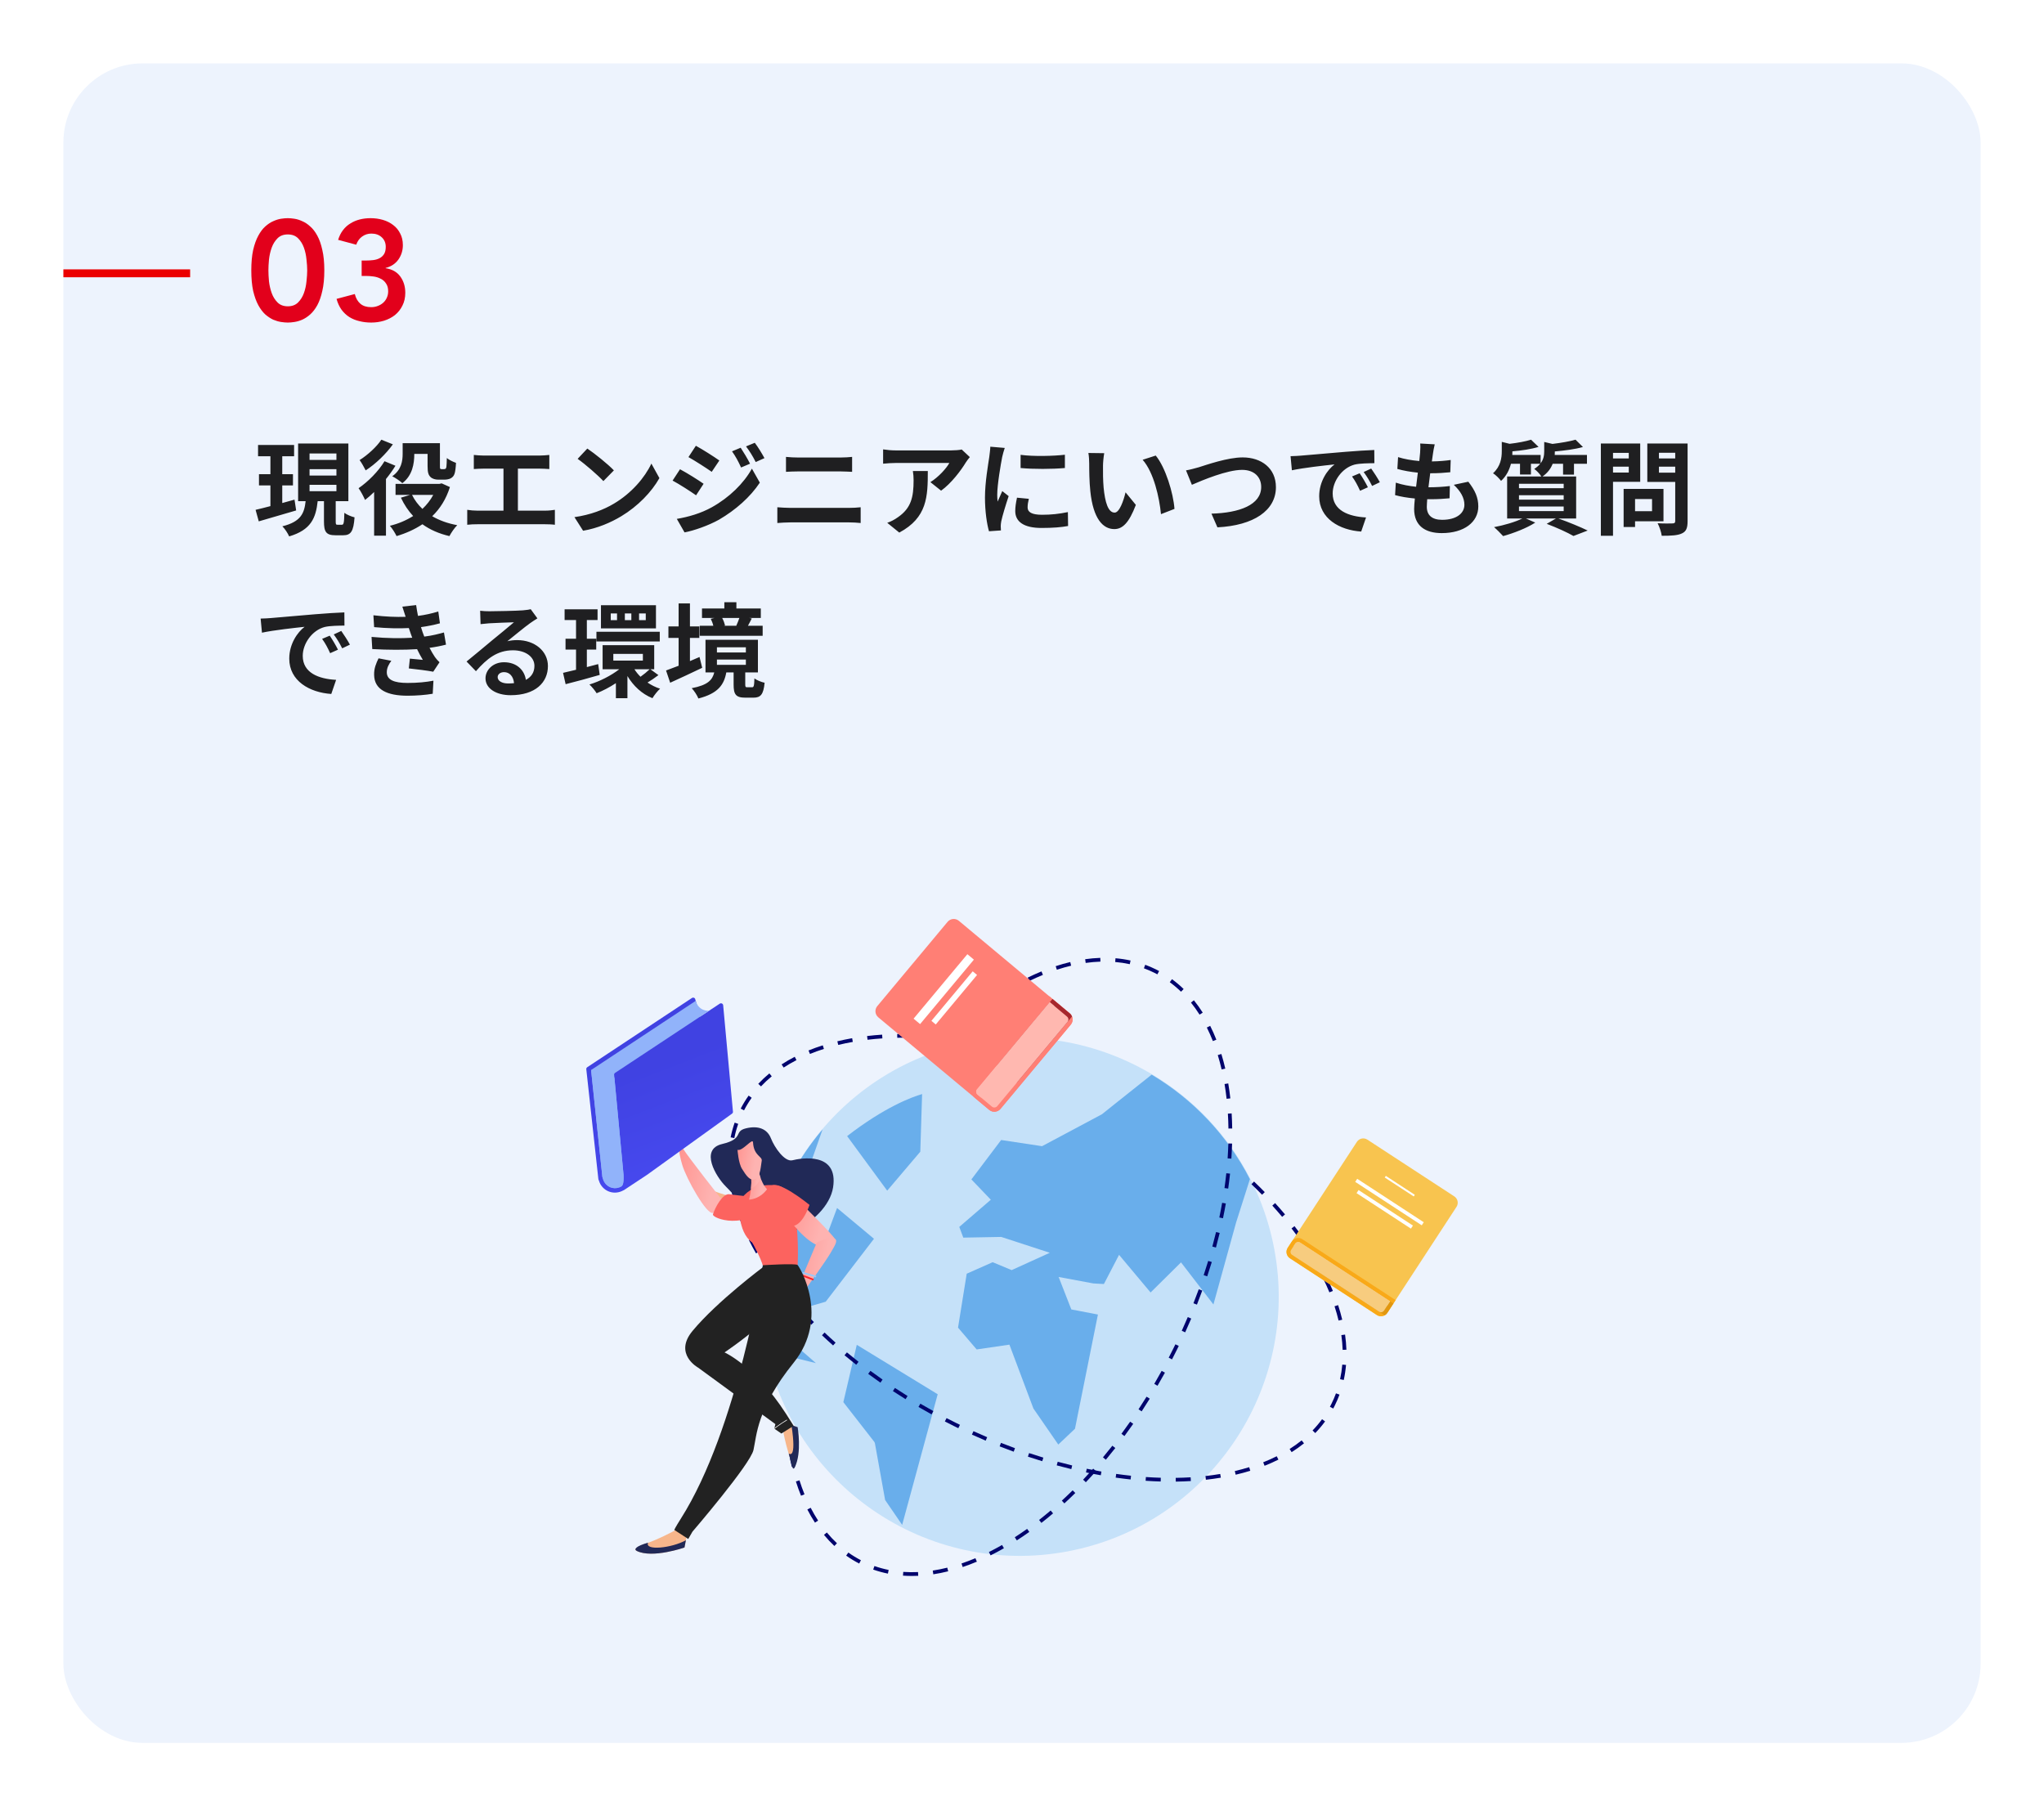 <?xml version="1.0" encoding="UTF-8"?>
<svg xmlns="http://www.w3.org/2000/svg" width="516" height="456" viewBox="0 0 516 456" fill="none">
  <g filter="url(#filter0_d_1729_195397)">
    <g clip-path="url(#clip0_1729_195397)">
      <rect x="16" y="12" width="484" height="424" rx="20" fill="#EDF3FD"></rect>
      <path d="M245.305 259.132C209.872 265.808 186.475 300.077 193.154 335.507C199.826 370.936 234.087 394.331 269.523 387.657C304.956 380.972 328.349 346.715 321.676 311.288C314.998 275.855 280.729 252.454 245.305 259.132Z" fill="#C5E1F9"></path>
      <path d="M315.535 293.687L312.038 304.665L306.325 325.323L298.143 314.695L290.461 322.296L282.503 312.796L278.675 320.16L276.01 320.01L267.25 318.384L270.449 326.577L277.167 327.864L271.374 356.7L267.16 360.687L260.879 351.581L254.823 335.466L246.551 336.673L241.852 331.17L244.043 317.554L250.595 314.651L255.392 316.648L265.016 312.272L252.754 308.271L243.181 308.448L242.167 305.742L250.129 298.879L245.223 293.751L252.737 283.798L263.059 285.364L278.184 277.301C278.184 277.301 284.103 272.554 290.73 267.306C301.174 273.518 309.854 282.597 315.535 293.687Z" fill="#69AEEB"></path>
      <path d="M207.659 281.109L205.195 288.108L201.038 300.906C200.931 301.254 201.012 301.631 201.254 301.896L207.056 308.179C207.299 308.433 207.742 308.535 207.992 308.475C208.331 308.4 208.612 308.168 208.735 307.846L211.315 300.963L220.632 308.736L208.446 324.625L200.292 326.977C199.916 327.085 199.639 327.404 199.574 327.796L198.76 333.213C198.711 333.555 198.829 333.896 199.087 334.124L205.978 340.137L196.243 337.714L193.112 335.109C189.478 315.114 195.409 295.525 207.659 281.109Z" fill="#69AEEB"></path>
      <path d="M220.684 359.972L212.902 349.983L216.292 335.509L236.718 347.988L227.748 380.965L223.446 374.688L220.878 360.413C220.848 360.248 220.781 360.099 220.684 359.972Z" fill="#69AEEB"></path>
      <path d="M223.969 296.59L213.854 282.818C223.321 275.501 230.125 272.977 232.783 272.2L232.325 286.754L223.969 296.59Z" fill="#69AEEB"></path>
      <path d="M230.214 393.86C229.459 393.86 228.7 393.834 227.959 393.782L228.026 392.838C229.24 392.923 230.495 392.937 231.755 392.878L231.799 393.823C231.27 393.848 230.736 393.86 230.214 393.86ZM235.613 393.44L235.47 392.504C236.672 392.321 237.906 392.072 239.136 391.766L239.365 392.686C238.106 392.998 236.843 393.253 235.613 393.44ZM224.149 393.268C222.885 393.013 221.636 392.671 220.437 392.251L220.749 391.358C221.908 391.764 223.115 392.095 224.336 392.341L224.149 393.268ZM243.033 391.608L242.73 390.712C243.887 390.321 245.068 389.874 246.238 389.382L246.605 390.255C245.413 390.756 244.211 391.211 243.033 391.608ZM216.899 390.728C215.764 390.141 214.658 389.468 213.613 388.726L214.161 387.954C215.171 388.671 216.238 389.321 217.334 389.888L216.899 390.728ZM250.073 388.663L249.652 387.815C250.75 387.269 251.865 386.672 252.966 386.043L253.437 386.864C252.319 387.503 251.187 388.109 250.073 388.663ZM210.637 386.292C209.718 385.431 208.833 384.488 208.007 383.491L208.736 382.887C209.537 383.855 210.395 384.768 211.285 385.602L210.637 386.292ZM256.692 384.885L256.18 384.088C257.215 383.423 258.262 382.711 259.295 381.975L259.845 382.745C258.801 383.492 257.74 384.211 256.692 384.885ZM262.895 380.467L262.312 379.722C263.286 378.96 264.268 378.159 265.232 377.34L265.845 378.062C264.871 378.889 263.879 379.699 262.895 380.467ZM205.734 380.398C205.053 379.353 204.407 378.238 203.811 377.082L204.653 376.648C205.234 377.775 205.865 378.863 206.528 379.881L205.734 380.398ZM268.697 375.542L268.057 374.845C268.971 374.006 269.89 373.132 270.789 372.246L271.454 372.92C270.546 373.815 269.619 374.697 268.697 375.542ZM202.216 373.603C201.748 372.451 201.312 371.24 200.921 370.005L201.823 369.719C202.207 370.93 202.633 372.116 203.092 373.246L202.216 373.603ZM274.116 370.204L273.428 369.553C274.283 368.652 275.141 367.717 275.978 366.774L276.686 367.402C275.842 368.353 274.977 369.296 274.116 370.204ZM199.898 366.326C199.606 365.116 199.346 363.859 199.122 362.59L200.055 362.426C200.274 363.676 200.531 364.914 200.818 366.104L199.898 366.326ZM279.167 364.52L278.44 363.914C279.237 362.957 280.036 361.971 280.813 360.981L281.558 361.565C280.776 362.564 279.971 363.558 279.167 364.52ZM198.571 358.816C198.46 357.878 198.365 356.912 198.289 355.946L199.233 355.872C199.308 356.825 199.401 357.779 199.512 358.706L198.571 358.816ZM283.862 358.542L283.101 357.98C283.84 356.98 284.58 355.948 285.302 354.914L286.079 355.455C285.352 356.496 284.606 357.536 283.862 358.542ZM288.208 352.308L287.417 351.787C288.103 350.745 288.785 349.675 289.448 348.605L290.252 349.104C289.585 350.18 288.897 351.259 288.208 352.308ZM292.21 345.848L291.392 345.37C292.023 344.291 292.649 343.187 293.253 342.087L294.083 342.542C293.475 343.649 292.845 344.761 292.21 345.848ZM295.872 339.19L295.032 338.755C295.419 338.007 295.807 337.241 296.184 336.48C296.366 336.113 296.545 335.747 296.724 335.38L297.575 335.794C297.395 336.163 297.214 336.531 297.031 336.901C296.652 337.668 296.262 338.438 295.872 339.19ZM299.193 332.357L298.331 331.965C298.852 330.823 299.363 329.659 299.851 328.509L300.722 328.879C300.231 330.037 299.717 331.207 299.193 332.357ZM302.162 325.363L301.281 325.016C301.743 323.845 302.193 322.657 302.619 321.487L303.508 321.811C303.08 322.988 302.627 324.183 302.162 325.363ZM304.759 318.222L303.862 317.922C304.259 316.728 304.645 315.519 305.006 314.326L305.912 314.601C305.548 315.802 305.161 317.02 304.759 318.222ZM306.963 310.948L306.049 310.699C306.38 309.483 306.696 308.254 306.987 307.045L307.907 307.266C307.613 308.485 307.296 309.724 306.963 310.948ZM308.74 303.557L307.813 303.364C308.071 302.129 308.31 300.884 308.524 299.66L309.457 299.823C309.241 301.056 309 302.313 308.74 303.557ZM310.053 296.068L309.116 295.935C309.293 294.686 309.449 293.427 309.578 292.193L310.52 292.293C310.389 293.539 310.232 294.808 310.053 296.068ZM310.851 288.503L309.907 288.438C309.993 287.178 310.054 285.911 310.09 284.674L311.036 284.702C310.999 285.95 310.937 287.23 310.851 288.503ZM310.116 280.909C310.098 279.642 310.05 278.376 309.976 277.146L310.922 277.089C310.998 278.333 311.045 279.613 311.064 280.895L310.116 280.909ZM309.653 273.398C309.513 272.137 309.338 270.883 309.134 269.674L310.068 269.517C310.275 270.745 310.452 272.015 310.595 273.293L309.653 273.398ZM308.398 265.989C308.109 264.752 307.782 263.533 307.423 262.364L308.327 262.086C308.692 263.275 309.026 264.515 309.319 265.773L308.398 265.989ZM235.989 261.793L235.304 261.138C236.182 260.219 237.082 259.309 237.977 258.433L238.639 259.11C237.751 259.978 236.859 260.881 235.989 261.793ZM306.185 258.826C305.718 257.644 305.206 256.494 304.661 255.407L305.507 254.983C306.065 256.096 306.589 257.272 307.066 258.478L306.185 258.826ZM241.381 256.524L240.743 255.824C241.687 254.965 242.651 254.122 243.607 253.317L244.217 254.041C243.27 254.838 242.316 255.673 241.381 256.524ZM302.824 252.153C302.148 251.086 301.419 250.064 300.656 249.116L301.394 248.523C302.178 249.498 302.929 250.549 303.623 251.646L302.824 252.153ZM247.148 251.674L246.569 250.925C247.582 250.141 248.612 249.38 249.631 248.662L250.177 249.436C249.169 250.146 248.149 250.899 247.148 251.674ZM253.303 247.339L252.795 246.541C253.88 245.851 254.98 245.192 256.064 244.58L256.528 245.405C255.459 246.009 254.373 246.66 253.303 247.339ZM298.148 246.364C297.251 245.496 296.295 244.69 295.308 243.965L295.868 243.202C296.888 243.952 297.877 244.787 298.805 245.684L298.148 246.364ZM259.854 243.655L259.439 242.804C260.599 242.237 261.769 241.71 262.919 241.239L263.278 242.115C262.149 242.578 260.996 243.096 259.854 243.655ZM292.168 241.979C291.913 241.842 291.651 241.707 291.39 241.577C290.543 241.157 289.664 240.778 288.776 240.452L289.104 239.564C290.023 239.902 290.933 240.294 291.81 240.73C292.081 240.864 292.352 241.003 292.616 241.147L292.168 241.979ZM266.798 240.815L266.504 239.915C267.736 239.511 268.973 239.161 270.183 238.873L270.403 239.794C269.217 240.076 268.005 240.419 266.798 240.815ZM285.206 239.413C284.013 239.152 282.774 238.966 281.525 238.859L281.605 237.916C282.895 238.026 284.176 238.218 285.408 238.488L285.206 239.413ZM274.077 239.096L273.946 238.158C275.232 237.977 276.517 237.864 277.766 237.822L277.798 238.768C276.583 238.809 275.331 238.919 274.077 239.096Z" fill="#00046D"></path>
      <path d="M296.82 370.043L296.806 369.097C298.073 369.079 299.339 369.031 300.569 368.957L300.627 369.902C299.381 369.976 298.101 370.024 296.82 370.043ZM293.012 370.016C291.765 369.981 290.485 369.918 289.211 369.832L289.276 368.888C290.539 368.974 291.804 369.035 293.04 369.071L293.012 370.016ZM304.422 369.575L304.316 368.634C305.577 368.493 306.83 368.318 308.04 368.115L308.197 369.049C306.97 369.255 305.7 369.432 304.422 369.575ZM285.421 369.501C284.178 369.369 282.907 369.213 281.646 369.034L281.779 368.097C283.03 368.274 284.289 368.43 285.521 368.559L285.421 369.501ZM277.891 368.439C276.658 368.222 275.401 367.981 274.157 367.721L274.35 366.793C275.584 367.051 276.83 367.29 278.054 367.506L277.891 368.439ZM311.939 368.3L311.725 367.378C312.962 367.089 314.181 366.762 315.35 366.403L315.628 367.307C314.439 367.673 313.198 368.007 311.939 368.3ZM270.448 366.887C269.23 366.593 267.99 366.275 266.766 365.942L267.015 365.029C268.231 365.359 269.46 365.675 270.669 365.966L270.448 366.887ZM319.236 366.047L318.888 365.166C320.069 364.7 321.218 364.187 322.307 363.641L322.731 364.488C321.618 365.046 320.442 365.57 319.236 366.047ZM263.113 364.892C261.91 364.528 260.692 364.14 259.492 363.74L259.792 362.843C260.983 363.24 262.193 363.625 263.388 363.987L263.113 364.892ZM326.068 362.605L325.561 361.805C326.628 361.129 327.65 360.4 328.597 359.637L329.191 360.375C328.216 361.16 327.166 361.91 326.068 362.605ZM255.904 362.489C254.723 362.059 253.527 361.606 252.351 361.143L252.699 360.262C253.867 360.722 255.055 361.172 256.228 361.599L255.904 362.489ZM248.836 359.703C247.678 359.212 246.509 358.697 245.357 358.174L245.749 357.312C246.893 357.833 248.055 358.344 249.205 358.831L248.836 359.703ZM332.031 357.787L331.351 357.129C332.219 356.232 333.026 355.276 333.751 354.289L334.513 354.849C333.763 355.87 332.928 356.859 332.031 357.787ZM241.92 356.557C241.551 356.377 241.183 356.196 240.815 356.013C240.051 355.635 239.281 355.244 238.525 354.853L238.96 354.012C239.712 354.401 240.477 354.789 241.236 355.166C241.602 355.348 241.969 355.527 242.335 355.706L241.92 356.557ZM235.172 353.065C234.064 352.456 232.951 351.825 231.866 351.191L232.344 350.373C233.422 351.002 234.527 351.63 235.627 352.234L235.172 353.065ZM336.569 351.597L335.735 351.148C335.872 350.893 336.007 350.632 336.137 350.37C336.557 349.523 336.936 348.644 337.262 347.757L338.15 348.084C337.812 349.003 337.42 349.914 336.984 350.791C336.85 351.063 336.711 351.333 336.569 351.597ZM228.611 349.232C227.535 348.565 226.456 347.878 225.408 347.188L225.928 346.397C226.97 347.082 228.04 347.765 229.11 348.428L228.611 349.232ZM222.26 345.059C221.22 344.334 220.181 343.588 219.173 342.842L219.735 342.08C220.736 342.821 221.768 343.561 222.801 344.281L222.26 345.059ZM339.228 344.389L338.303 344.187C338.563 342.994 338.749 341.755 338.856 340.505L339.799 340.586C339.689 341.876 339.497 343.156 339.228 344.389ZM216.149 340.538C215.151 339.755 214.157 338.951 213.194 338.148L213.8 337.42C214.756 338.218 215.743 339.017 216.733 339.794L216.149 340.538ZM338.947 336.778C338.906 335.564 338.796 334.313 338.62 333.058L339.557 332.926C339.738 334.213 339.851 335.498 339.893 336.747L338.947 336.778ZM210.312 335.667C209.361 334.823 208.419 333.958 207.51 333.097L208.161 332.409C209.062 333.264 209.997 334.122 210.94 334.959L210.312 335.667ZM204.794 330.433C203.9 329.527 203.018 328.599 202.172 327.677L202.869 327.037C203.708 327.951 204.582 328.87 205.468 329.769L204.794 330.433ZM337.921 329.383C337.639 328.198 337.296 326.986 336.9 325.779L337.8 325.485C338.204 326.717 338.554 327.954 338.842 329.165L337.921 329.383ZM199.652 324.826C198.825 323.852 198.016 322.859 197.247 321.876L197.992 321.293C198.754 322.267 199.555 323.249 200.374 324.213L199.652 324.826ZM335.602 322.26C335.137 321.128 334.619 319.976 334.061 318.835L334.912 318.419C335.479 319.578 336.005 320.75 336.478 321.9L335.602 322.26ZM194.968 318.825C194.224 317.782 193.504 316.722 192.829 315.673L193.626 315.16C194.293 316.197 195.004 317.246 195.739 318.276L194.968 318.825ZM332.31 315.509C331.706 314.439 331.055 313.353 330.376 312.283L331.175 311.775C331.863 312.859 332.522 313.959 333.135 315.045L332.31 315.509ZM190.85 312.416C190.21 311.298 189.605 310.168 189.051 309.054L189.899 308.632C190.445 309.73 191.042 310.845 191.671 311.947L190.85 312.416ZM328.279 309.156C327.568 308.148 326.815 307.129 326.041 306.128L326.79 305.549C327.573 306.561 328.334 307.591 329.053 308.611L328.279 309.156ZM187.459 305.585C186.958 304.392 186.503 303.191 186.106 302.014L187.002 301.711C187.392 302.867 187.84 304.048 188.332 305.219L187.459 305.585ZM323.674 303.198C322.877 302.251 322.042 301.297 321.191 300.361L321.891 299.724C322.75 300.668 323.593 301.632 324.398 302.587L323.674 303.198ZM185.03 298.345C184.717 297.085 184.463 295.823 184.275 294.592L185.211 294.449C185.395 295.652 185.643 296.886 185.949 298.116L185.03 298.345ZM318.605 297.62C317.737 296.732 316.835 295.84 315.923 294.969L316.578 294.285C317.497 295.163 318.407 296.063 319.283 296.958L318.605 297.62ZM183.891 290.78C183.866 290.252 183.854 289.719 183.854 289.195C183.854 288.437 183.88 287.679 183.932 286.94L184.876 287.007C184.825 287.724 184.8 288.46 184.8 289.195C184.8 289.703 184.813 290.222 184.836 290.736L183.891 290.78ZM185.374 283.316L184.446 283.128C184.701 281.865 185.043 280.616 185.462 279.416L186.357 279.729C185.951 280.888 185.62 282.094 185.374 283.316ZM187.827 276.314L186.986 275.879C187.573 274.744 188.246 273.638 188.988 272.593L189.76 273.14C189.044 274.151 188.394 275.219 187.827 276.314ZM192.112 270.266L191.421 269.618C192.282 268.699 193.224 267.814 194.222 266.987L194.826 267.717C193.86 268.518 192.946 269.376 192.112 270.266ZM197.832 265.509L197.315 264.716C198.361 264.035 199.476 263.388 200.631 262.793L201.065 263.635C199.939 264.215 198.851 264.846 197.832 265.509ZM204.466 262.074L204.109 261.197C205.261 260.729 206.471 260.292 207.706 259.902L207.993 260.804C206.782 261.188 205.595 261.615 204.466 262.074ZM211.609 259.8L211.387 258.88C212.595 258.589 213.853 258.328 215.123 258.104L215.287 259.037C214.036 259.256 212.798 259.513 211.609 259.8ZM242.856 259.105C242.42 259.04 241.978 258.977 241.543 258.916L241.671 257.979C242.11 258.039 242.555 258.103 242.996 258.169L242.856 259.105ZM219.007 258.493L218.896 257.553C220.132 257.406 221.409 257.289 222.691 257.204L222.753 258.148C221.487 258.232 220.227 258.348 219.007 258.493ZM237.8 258.47C236.543 258.343 235.28 258.238 234.043 258.16L234.104 257.214C235.351 257.294 236.626 257.399 237.895 257.528L237.8 258.47ZM230.28 257.995C229.015 257.965 227.751 257.963 226.514 257.987L226.496 257.04C227.746 257.015 229.024 257.019 230.303 257.048L230.28 257.995Z" fill="#00046D"></path>
      <path d="M189.384 302.494C189.384 302.494 185.682 297.967 183.206 295.511C180.731 293.056 176.603 286.172 182.283 284.819C187.965 283.466 185.101 281.644 188.298 280.86C191.495 280.077 193.71 281.056 194.618 283.375C195.526 285.694 198.097 289.416 200.052 288.917C202.008 288.419 211.738 286.631 210.306 295.783C208.872 304.935 191.852 313.675 189.384 302.494Z" fill="#212957"></path>
      <path d="M184.063 297.943C184.063 297.943 179.623 296.664 178.382 295.898C177.139 295.134 177.339 297.313 178.317 299.202C179.297 301.09 179.998 303.15 181.834 302.397C183.669 301.642 185.186 298.206 184.063 297.943Z" fill="#F7B68B"></path>
      <path d="M181.83 298.367C181.83 298.367 173.793 288.186 172.418 285.968C171.044 283.75 171.165 286.497 172.223 290.063C173.282 293.63 178.425 302.78 179.983 302.198C181.542 301.618 186.218 299.87 181.83 298.367Z" fill="url(#paint0_linear_1729_195397)"></path>
      <path d="M194.604 299.47C195.466 298.436 186.934 297.963 184.168 297.494C182.449 297.204 180.519 300.857 179.978 302.576C179.683 303.514 188.334 307.003 194.604 299.47Z" fill="#FC635F"></path>
      <path d="M201.344 315.971C201.344 315.971 202.588 295.469 195.95 295.285C195.365 295.269 190.675 294.335 187.396 298.27C186.247 299.65 186.138 306.953 189.868 309.678C189.996 309.771 192.084 313.668 192.593 315.559C193.352 318.378 201.344 315.971 201.344 315.971Z" fill="#FC635F"></path>
      <path d="M202.933 300.494C202.933 300.494 210.544 307.976 210.814 308.888C211.086 309.799 207.628 314.581 199.583 304.35C195.162 298.726 202.933 300.494 202.933 300.494Z" fill="url(#paint1_linear_1729_195397)"></path>
      <path d="M189.305 291.315C188.496 288.918 191.402 291.057 191.402 291.057C191.402 291.057 191.886 294.39 193.633 296.237C193.408 296.547 193.152 296.844 192.865 297.122C191.769 298.177 190.415 298.762 189.086 298.868C189.836 295.91 189.836 292.889 189.305 291.315Z" fill="url(#paint2_linear_1729_195397)"></path>
      <path d="M191.995 293.35C191.769 294.057 191.385 294.704 190.833 295.234C190.46 295.593 190.037 295.875 189.58 296.081C189.782 294.139 189.669 292.389 189.306 291.314C188.497 288.918 191.403 291.056 191.403 291.056C191.403 291.056 191.554 292.105 191.995 293.35Z" fill="url(#paint3_linear_1729_195397)"></path>
      <path d="M186.184 286.288C186.184 286.288 186.405 289.663 187.335 291.116C188.265 292.569 189.382 294.484 190.836 293.553C191.997 292.809 192.068 290.267 192.29 289.068C192.506 287.901 190.29 287.867 190.096 284.398C190.025 283.145 187.469 286.696 186.184 286.288Z" fill="url(#paint4_linear_1729_195397)"></path>
      <path d="M206.161 309.731L201.907 319.879L198.848 323.855L197.895 325.439L198.149 329.203C198.149 329.203 198.307 329.265 198.496 328.915C198.535 328.841 198.559 329.283 198.559 329.283C198.559 329.283 199.265 329.212 199.585 327.166C199.621 326.942 199.726 328.053 199.726 328.053C199.726 328.053 199.892 328.143 200.256 327.374C200.375 327.117 200.294 326.741 200.494 326.369C200.703 325.983 201.175 325.067 201.528 324.591C201.882 324.115 202.32 323.849 202.845 323.084C203.525 322.092 203.553 321.2 203.553 321.2C203.553 321.2 208.39 314.512 209.702 312.264C211.014 310.015 211.649 309.022 210.461 308.569C209.273 308.117 206.161 309.731 206.161 309.731Z" fill="url(#paint5_linear_1729_195397)"></path>
      <path d="M202.637 317.073L202.52 317.475L205.981 318.489L206.099 318.087L202.637 317.073Z" fill="#9AC7F7"></path>
      <path d="M202.431 317.729L202.281 318.12L205.286 319.27L205.436 318.878L202.431 317.729Z" fill="#FD2227"></path>
      <path d="M198.325 326.081C198.325 326.081 198.277 327.737 198.212 328.608L198.148 329.203C198.148 329.203 198.306 329.264 198.495 328.914L198.442 326.686L199.209 325.09L198.325 326.081Z" fill="#EC9568"></path>
      <path d="M199.684 328.042C199.684 328.042 199.674 328.042 199.679 328.032C199.681 328.028 199.677 328.024 199.677 328.021L199.604 327.562C199.641 327.797 199.684 328.042 199.684 328.042Z" fill="#EC9568"></path>
      <path d="M199.915 325.357L199.188 326.703C199.188 326.703 199.229 327.996 199.031 328.883C199.23 328.585 199.445 328.068 199.587 327.165C199.589 327.149 199.593 327.142 199.596 327.139L199.497 326.604L199.915 325.357Z" fill="#EC9568"></path>
      <path d="M169.945 281.307L170.705 280.189C170.705 280.189 170.87 280.753 170.598 281.156C170.362 281.502 170.074 281.927 170.074 281.927L169.945 281.307Z" fill="#F7B68B"></path>
      <path d="M170.293 282.615L170.584 281.785L171.458 281.508C171.458 281.508 171.621 281.715 171.012 282.163C170.877 282.266 170.592 283.186 170.592 283.186L170.293 282.615Z" fill="#F7B68B"></path>
      <path d="M171.455 286.156C171.455 286.156 170.35 284.75 169.705 282.872C169.06 280.994 169.567 280.852 169.7 280.252C169.832 279.653 169.933 278.799 170.153 279.485C170.371 280.172 170.061 281.336 170.157 281.698C170.254 282.061 170.657 282.48 170.962 282.939C171.268 283.401 171.434 283.759 171.399 283.209C171.362 282.656 171.349 282.472 171.408 282.285C171.468 282.096 171.533 281.795 171.796 281.817C172.056 281.837 171.912 282.253 171.924 282.436C171.937 282.62 172.357 283.515 172.415 283.732C172.474 283.951 172.308 284.699 172.254 285.182C172.227 285.421 172.073 285.979 171.864 286.481C171.649 286.999 171.76 286.617 171.455 286.156Z" fill="#F7B68B"></path>
      <path d="M194.359 295.801C194.359 295.801 192.574 300.338 198.588 304.934C201.96 307.51 204.358 300.187 204.358 300.187C204.358 300.187 195.54 292.96 194.359 295.801Z" fill="#FC635F"></path>
      <path d="M200.979 364.821L201.291 356.3L198.673 355.385L197.789 357.787C197.789 357.787 199.79 367.84 200.979 364.821Z" fill="#F7B68B"></path>
      <path d="M199.113 362.99C199.151 362.875 201.196 364.85 199.798 355.777L201.363 356.309C201.363 356.309 202.481 362.724 200.647 366.422C199.988 367.748 199.727 364.857 199.113 362.99Z" fill="#212957"></path>
      <path d="M197.259 357.907L195.464 356.674L195.745 355.531L176.274 341.293C176.274 341.293 169.957 337.855 174.831 331.993C181.13 324.414 192.882 315.702 192.882 315.702C192.882 315.702 199.014 317.525 199.371 319.897C200.266 325.841 182.907 337.423 182.907 337.423C182.907 337.423 190.664 340.869 198.398 352.876C200.13 355.561 200.344 355.963 200.344 355.963L197.259 357.907Z" fill="#222222"></path>
      <path d="M195.514 356.734L195.414 356.617C195.425 356.608 196.519 355.677 198.634 354.396L198.714 354.527C196.611 355.802 195.525 356.725 195.514 356.734Z" fill="white"></path>
      <path d="M173.415 383.494L172.796 386.679C172.796 386.679 164.693 389.511 160.75 387.546C159.749 387.047 160.92 386.45 163.383 385.577C165.761 384.735 169.578 382.904 171.06 381.967C172.542 381.031 173.415 383.494 173.415 383.494Z" fill="#F7B68B"></path>
      <path d="M192.595 315.416C192.595 315.416 186.312 356.647 171.883 379.383C170.463 381.62 170.215 382.234 170.215 382.234L173.746 384.525L174.807 382.682C174.807 382.682 189.394 365.697 190.211 362.069C191.029 358.44 191.046 351.58 200.328 340.061C209.609 328.541 201.853 315.825 201.343 315.358C200.832 314.892 192.595 315.416 192.595 315.416Z" fill="#222222"></path>
      <path d="M163.597 385.46C162.712 387.568 169.627 386.818 173.154 384.843L172.797 386.679C172.797 386.679 164.694 389.511 160.751 387.546C159.893 387.119 160.641 386.3 163.597 385.46Z" fill="#212957"></path>
      <path d="M148.02 266.041L151.065 293.75C151.079 293.794 151.103 293.824 151.122 293.862C151.279 294.36 151.46 294.806 151.705 295.175C152.963 297.078 155.38 297.624 157.341 296.524C157.395 296.509 157.447 296.493 157.495 296.463L157.632 296.372L163.327 292.606L184.789 277.157C184.992 277.024 185.085 276.773 185.02 276.538L182.553 249.704C182.538 249.648 182.512 249.593 182.48 249.544C182.418 249.447 182.321 249.368 182.208 249.326C182.04 249.264 181.85 249.283 181.7 249.383L176.733 252.667C175.509 248.198 175.504 248.182 175.457 248.109C175.285 247.85 174.937 247.778 174.674 247.951L148.252 265.423C148.05 265.557 147.955 265.809 148.02 266.041Z" fill="url(#paint6_linear_1729_195397)"></path>
      <path d="M155.277 266.855L179.027 251.152C177.902 251.255 176.778 250.766 176.102 249.743C175.909 249.451 175.761 249.084 175.634 248.673L149.215 266.14L152.064 293.129C152.067 293.139 152.075 293.15 152.077 293.159C152.217 293.731 152.402 294.188 152.648 294.556C153.594 295.989 155.436 296.381 156.898 295.495C157.177 295.248 157.5 294.835 157.41 292.586L155.046 267.478C154.98 267.24 155.075 266.989 155.277 266.855Z" fill="#91B3FA"></path>
      <path d="M154.811 268.294L154.778 268.323L154.742 268.344C153.035 269.379 150.925 268.911 149.834 267.259C149.615 266.931 149.442 266.54 149.302 266.08L149.215 266.136L152.064 293.126C152.067 293.136 152.075 293.146 152.077 293.155C152.217 293.728 152.402 294.185 152.648 294.553C153.594 295.986 155.436 296.378 156.898 295.491C157.177 295.245 157.5 294.831 157.41 292.582L155.093 267.969C155.009 268.098 154.914 268.201 154.811 268.294Z" fill="#91B3FA"></path>
      <path d="M239.216 228.724L221.471 249.991C220.756 250.848 220.872 252.12 221.728 252.834L249.726 276.197C250.58 276.911 251.854 276.796 252.568 275.94L270.314 254.673C271.028 253.818 270.912 252.544 270.057 251.831L242.059 228.467C241.204 227.755 239.93 227.87 239.216 228.724Z" fill="#FF7F75"></path>
      <path d="M252.568 275.942L270.315 254.674C271.029 253.819 270.913 252.545 270.058 251.832L264.87 247.504L245.833 270.32C245.118 271.177 245.233 272.45 246.088 273.163L249.725 276.198C250.58 276.912 251.854 276.797 252.568 275.942Z" fill="#FF7F75"></path>
      <path d="M251.795 264.846C251.458 265.249 251.513 265.848 251.915 266.183L255.553 269.218C255.954 269.553 256.554 269.499 256.888 269.097L270.636 252.621C270.516 252.325 270.323 252.052 270.06 251.833L265.693 248.19L251.795 264.846Z" fill="#A6272D"></path>
      <path d="M251.747 275.255C251.411 275.657 250.813 275.712 250.411 275.377L246.775 272.343C246.372 272.006 246.318 271.407 246.654 271.005L265.008 249.01L269.374 252.652C269.775 252.987 269.829 253.587 269.494 253.988L251.747 275.255Z" fill="#FFB8B0"></path>
      <path d="M246.654 271.005C246.319 271.407 246.372 272.006 246.774 272.343L247.904 273.285C247.501 272.95 247.448 272.35 247.783 271.947L266.135 249.953L265.007 249.01L246.654 271.005Z" fill="#FFB8B0"></path>
      <path d="M245.559 241.218L235.129 253.717L236.226 254.632L246.655 242.134L245.559 241.218Z" fill="white"></path>
      <path d="M244.211 236.894L230.631 253.168L232.275 254.54L245.855 238.265L244.211 236.894Z" fill="white"></path>
      <path d="M367.134 298.038L345.188 283.71C344.305 283.133 343.121 283.383 342.544 284.265L325.08 311.014C324.504 311.895 324.752 313.08 325.636 313.657L347.582 327.985C348.464 328.561 349.649 328.313 350.224 327.43L367.689 300.681C368.266 299.8 368.017 298.616 367.134 298.038Z" fill="#F8C44F"></path>
      <path d="M325.635 313.656L347.582 327.984C348.463 328.56 349.649 328.312 350.224 327.429L352.318 324.222L328.773 308.849C327.89 308.272 326.705 308.521 326.129 309.405L325.08 311.012C324.505 311.896 324.751 313.08 325.635 313.656Z" fill="#F9A918"></path>
      <path d="M334.577 313.847C334.161 313.577 333.605 313.694 333.333 314.109L332.284 315.715C332.014 316.13 332.131 316.687 332.546 316.957L349.546 328.057C349.813 327.911 350.048 327.701 350.225 327.428L351.765 325.069L334.577 313.847Z" fill="#E19710"></path>
      <path d="M326.191 312.808C325.775 312.537 325.658 311.98 325.929 311.566L326.979 309.959C327.249 309.545 327.807 309.428 328.222 309.698L350.919 324.518L349.38 326.878C349.108 327.292 348.551 327.408 348.138 327.138L326.191 312.808Z" fill="#F7CC7F"></path>
      <path d="M328.22 309.699C327.805 309.427 327.248 309.545 326.977 309.96L326.416 310.818C326.688 310.403 327.044 310.593 327.459 310.863L350.158 325.684L350.918 324.518L328.22 309.699Z" fill="#F7CC7F"></path>
      <path d="M349.847 292.859L357.164 297.64L356.896 298.051L349.576 293.272L349.847 292.859Z" fill="white"></path>
      <path d="M342.625 293.595L342.119 294.371L358.914 305.337L359.421 304.562L342.625 293.595Z" fill="white"></path>
      <path d="M342.961 296.438L342.455 297.214L356.184 306.178L356.69 305.403L342.961 296.438Z" fill="white"></path>
      <path d="M74.348 122.136L74.764 124.866C71.488 125.828 68.004 126.842 65.326 127.622L64.52 124.71C65.586 124.476 66.86 124.138 68.264 123.774V118.548H65.378V115.714H68.264V111.19H65.144V108.33H74.244V111.19H71.254V115.714H73.958V118.548H71.254V122.994C72.268 122.708 73.334 122.422 74.348 122.136ZM78.144 118.392V120.004H84.93V118.392H78.144ZM78.144 114.44V116.052H84.93V114.44H78.144ZM78.144 110.488V112.1H84.93V110.488H78.144ZM85.242 128.48H86.308C86.75 128.48 86.88 128.064 86.932 125.464C87.53 125.932 88.726 126.426 89.506 126.608C89.246 130.17 88.57 131.132 86.646 131.132H84.696C82.304 131.132 81.784 130.248 81.784 127.622V122.526H80.198C79.73 126.764 78.534 129.78 72.996 131.418C72.684 130.664 71.904 129.468 71.28 128.87C75.986 127.7 76.818 125.568 77.156 122.526H75.258V107.966H87.946V122.526H84.748V127.622C84.748 128.376 84.8 128.48 85.242 128.48ZM104.586 110.592V110.644C104.586 113.036 104.118 116.052 101.57 117.976C101.05 117.456 99.698 116.572 99.022 116.234C101.362 114.596 101.648 112.334 101.648 110.566V107.888H111.06V113.53C111.06 113.998 111.06 114.232 111.138 114.336C111.216 114.414 111.346 114.44 111.502 114.44H112.048C112.178 114.44 112.36 114.414 112.438 114.362C112.542 114.31 112.646 114.154 112.698 113.79C112.75 113.426 112.776 112.594 112.802 111.632C113.348 112.1 114.388 112.594 115.116 112.854C115.064 113.946 114.934 115.142 114.726 115.662C114.544 116.182 114.232 116.52 113.738 116.78C113.348 116.988 112.672 117.092 112.178 117.092H110.618C109.916 117.092 109.136 116.884 108.668 116.416C108.174 115.922 107.94 115.35 107.94 113.634V110.592H104.586ZM96.266 107.004L99.178 108.174C97.462 110.592 94.784 113.166 92.314 114.752C91.976 114.076 91.274 112.802 90.78 112.152C92.808 110.878 95.148 108.746 96.266 107.004ZM97.072 112.438L99.828 113.582C99.152 114.7 98.32 115.844 97.436 116.936V131.236H94.446V120.212C93.666 120.966 92.912 121.642 92.158 122.214C91.872 121.538 91.04 119.926 90.52 119.25C92.912 117.612 95.512 115.012 97.072 112.438ZM109.37 120.94H104.014C104.664 122.266 105.548 123.436 106.64 124.476C107.732 123.436 108.668 122.266 109.37 120.94ZM111.502 118.028L113.582 118.964C112.62 122.006 111.086 124.424 109.11 126.322C110.878 127.362 113.01 128.142 115.428 128.584C114.726 129.26 113.894 130.508 113.452 131.34C110.774 130.716 108.512 129.702 106.64 128.35C104.69 129.65 102.48 130.638 100.114 131.34C99.724 130.534 98.996 129.364 98.424 128.74C100.556 128.22 102.532 127.388 104.3 126.27C103.052 124.944 102.038 123.41 101.206 121.642L103.52 120.94H99.854V118.158H110.93L111.502 118.028ZM119.614 110.852C120.29 110.93 121.356 111.008 122.084 111.008H136.228C137.008 111.008 137.918 110.93 138.672 110.852V114.414C137.892 114.362 136.982 114.31 136.228 114.31H130.742V124.918H137.632C138.568 124.918 139.4 124.814 140.076 124.71V128.48C139.322 128.376 138.23 128.35 137.632 128.35H120.498C119.718 128.35 118.808 128.376 117.95 128.48V124.71C118.756 124.84 119.692 124.918 120.498 124.918H127.102V114.31H122.084C121.382 114.31 120.264 114.362 119.614 114.414V110.852ZM148.266 109.24C150.086 110.462 153.466 113.166 154.974 114.752L152.322 117.456C150.97 116 147.72 113.166 145.822 111.84L148.266 109.24ZM145.016 126.556C149.072 125.984 152.452 124.658 154.974 123.15C159.42 120.524 162.8 116.546 164.438 113.036L166.466 116.702C164.49 120.212 161.032 123.8 156.846 126.322C154.22 127.908 150.866 129.364 147.2 129.988L145.016 126.556ZM186.98 109.032C187.708 110.124 188.748 111.866 189.346 113.062L187.084 114.024C186.33 112.386 185.732 111.268 184.796 109.942L186.98 109.032ZM190.542 107.784C191.348 108.824 192.362 110.514 192.986 111.658L190.776 112.646C189.944 111.008 189.294 109.994 188.332 108.694L190.542 107.784ZM175.67 108.538C177.386 109.474 180.246 111.294 181.598 112.256L179.674 115.116C178.218 114.102 175.514 112.36 173.798 111.398L175.67 108.538ZM170.86 126.998C173.772 126.504 176.892 125.62 179.7 124.06C184.12 121.59 187.76 118.028 189.814 114.31L191.816 117.846C189.424 121.46 185.732 124.736 181.494 127.206C178.842 128.688 175.098 129.988 172.81 130.404L170.86 126.998ZM171.666 114.466C173.434 115.402 176.294 117.196 177.62 118.132L175.722 121.044C174.24 120.004 171.536 118.262 169.794 117.326L171.666 114.466ZM198.42 111.346C199.356 111.45 200.578 111.502 201.462 111.502H212.226C213.266 111.502 214.384 111.424 215.112 111.346V115.116C214.358 115.09 213.136 115.012 212.226 115.012H201.488C200.5 115.012 199.304 115.064 198.42 115.116V111.346ZM196.236 124.06C197.25 124.138 198.472 124.216 199.486 124.216H214.41C215.294 124.216 216.386 124.164 217.27 124.06V128.038C216.36 127.934 215.19 127.882 214.41 127.882H199.486C198.472 127.882 197.198 127.96 196.236 128.038V124.06ZM244.83 111.398C244.544 111.736 244.05 112.36 243.816 112.75C242.594 114.778 240.124 118.054 237.576 119.874L234.872 117.716C236.952 116.442 238.98 114.154 239.656 112.88H226.11C225.018 112.88 224.16 112.958 222.938 113.062V109.448C223.926 109.604 225.018 109.708 226.11 109.708H240.124C240.852 109.708 242.282 109.63 242.776 109.474L244.83 111.398ZM234.222 114.908C234.222 121.356 234.092 126.66 227.02 130.456L223.978 127.986C224.81 127.7 225.746 127.258 226.708 126.556C230.01 124.268 230.634 121.512 230.634 117.248C230.634 116.442 230.582 115.74 230.452 114.908H234.222ZM257.648 110.826C260.846 111.268 266.02 111.138 268.828 110.8V114.154C265.63 114.44 260.924 114.466 257.648 114.154V110.826ZM259.728 121.928C259.52 122.786 259.416 123.41 259.416 124.112C259.416 125.256 260.404 125.958 263.056 125.958C265.37 125.958 267.294 125.75 269.582 125.282L269.634 128.792C267.944 129.104 265.864 129.286 262.926 129.286C258.454 129.286 256.296 127.7 256.296 125.022C256.296 124.008 256.452 122.968 256.738 121.642L259.728 121.928ZM253.644 109.084C253.436 109.63 253.098 110.93 252.994 111.398C252.656 113.14 251.746 118.34 251.746 120.94C251.746 121.434 251.772 122.11 251.85 122.63C252.24 121.746 252.656 120.836 253.02 119.978L254.632 121.252C253.904 123.41 253.046 126.244 252.76 127.622C252.682 128.012 252.63 128.584 252.63 128.844C252.63 129.13 252.656 129.546 252.682 129.91L249.666 130.118C249.146 128.324 248.652 125.152 248.652 121.616C248.652 117.716 249.458 113.322 249.744 111.32C249.822 110.592 249.978 109.604 250.004 108.772L253.644 109.084ZM278.76 110.41C278.578 111.346 278.448 112.854 278.448 113.582C278.422 115.272 278.448 117.222 278.604 119.094C278.968 122.838 279.748 125.412 281.386 125.412C282.608 125.412 283.648 122.37 284.142 120.29L286.742 123.462C285.026 127.986 283.388 129.572 281.308 129.572C278.448 129.572 275.978 126.998 275.25 120.03C274.99 117.638 274.964 114.596 274.964 113.01C274.964 112.282 274.912 111.164 274.756 110.358L278.76 110.41ZM291.76 111.008C294.23 113.998 296.206 120.498 296.492 124.476L293.086 125.802C292.67 121.616 291.292 115.298 288.458 112.074L291.76 111.008ZM299.404 114.752C300.366 114.596 301.666 114.232 302.602 113.972C304.604 113.348 309.908 111.476 313.704 111.476C318.41 111.476 322.102 114.18 322.102 118.99C322.102 124.892 316.486 128.662 307.334 129.13L305.826 125.672C312.872 125.49 318.384 123.462 318.384 118.938C318.384 116.494 316.694 114.622 313.574 114.622C309.752 114.622 303.59 117.222 300.886 118.392L299.404 114.752ZM325.794 111.164C326.834 111.138 327.848 111.086 328.342 111.034C330.526 110.852 334.816 110.462 339.574 110.072C342.252 109.838 345.086 109.682 346.932 109.604L346.958 112.932C345.554 112.958 343.318 112.958 341.94 113.296C338.794 114.128 336.428 117.482 336.428 120.576C336.428 124.866 340.432 126.4 344.852 126.634L343.63 130.196C338.17 129.832 333.022 126.92 333.022 121.278C333.022 117.534 335.128 114.57 336.896 113.244C334.452 113.504 329.148 114.076 326.132 114.726L325.794 111.164ZM343.24 115.48C343.89 116.416 344.826 118.002 345.32 119.016L343.344 119.9C342.694 118.47 342.148 117.456 341.316 116.286L343.24 115.48ZM346.152 114.284C346.802 115.194 347.79 116.728 348.336 117.742L346.386 118.678C345.684 117.274 345.086 116.312 344.254 115.168L346.152 114.284ZM362.194 108.174C361.96 109.11 361.856 109.812 361.752 110.488C361.674 110.93 361.57 111.632 361.466 112.49C363.338 112.464 365.002 112.308 366.224 112.126L366.12 115.22C364.56 115.376 363.13 115.48 361.05 115.48C360.894 116.624 360.738 117.846 360.608 119.016C360.66 119.016 360.738 119.016 360.79 119.016C362.402 119.016 364.326 118.912 366.016 118.704L365.938 121.798C364.482 121.928 362.974 122.032 361.336 122.032C360.998 122.032 360.634 122.032 360.296 122.032C360.244 122.812 360.192 123.462 360.192 123.93C360.192 126.088 361.518 127.232 364.066 127.232C367.706 127.232 369.682 125.568 369.682 123.436C369.682 121.668 368.72 120.004 367.004 118.392L370.67 117.612C372.386 119.796 373.192 121.642 373.192 123.852C373.192 127.778 369.656 130.586 363.962 130.586C359.88 130.586 356.994 128.818 356.994 124.476C356.994 123.852 357.072 122.916 357.176 121.85C355.278 121.668 353.562 121.382 352.184 120.992L352.366 117.846C354.056 118.418 355.798 118.704 357.488 118.886C357.644 117.716 357.8 116.494 357.93 115.324C356.136 115.142 354.29 114.83 352.756 114.388L352.938 111.398C354.446 111.892 356.396 112.23 358.294 112.386C358.372 111.58 358.45 110.878 358.502 110.28C358.58 109.058 358.58 108.538 358.528 107.966L362.194 108.174ZM383.462 123.878V125.022H394.746V123.878H383.462ZM383.462 121.018V122.136H394.746V121.018H383.462ZM383.462 118.132V119.25H394.746V118.132H383.462ZM397.892 126.894H393.394C396.046 127.83 399.036 129.078 400.804 129.936L397.216 131.314C395.734 130.456 393.082 129.234 390.456 128.246L392.796 126.894H385.204L387.57 127.934C385.412 129.338 382.084 130.612 379.458 131.34C378.912 130.742 377.82 129.624 377.17 129.078C379.692 128.61 382.526 127.778 384.32 126.894H380.472V116.286H389.104C388.714 115.636 387.856 114.752 387.31 114.388C387.96 113.972 388.454 113.53 388.818 113.088H386.478V115.792H383.722V113.088H381.434C381.044 114.57 380.316 116.156 378.938 117.404C378.522 116.832 377.534 115.844 376.91 115.48C378.808 113.764 379.12 111.632 379.12 109.916V107.55L381.096 108.044C383.124 107.81 385.204 107.42 386.504 107.004L388.402 108.824C386.53 109.396 384.06 109.76 381.798 109.942V110.072C381.798 110.306 381.798 110.592 381.772 110.852H388.922V112.958C389.676 111.97 389.832 110.93 389.832 109.942V107.576L391.912 108.07C394.07 107.81 396.332 107.42 397.736 107.004L399.608 108.85C397.606 109.422 394.928 109.76 392.51 109.968V110.098C392.51 110.332 392.51 110.592 392.484 110.852H400.622V113.088H397.346V115.818H394.59V113.088H391.964C391.522 114.232 390.742 115.35 389.416 116.286H397.892V126.894ZM411.178 110.332H407.2V111.736H411.178V110.332ZM407.2 115.298H411.178V113.816H407.2V115.298ZM414.064 117.638H407.2V131.262H404.132V107.966H414.064V117.638ZM417.054 121.98H412.764V125.048H417.054V121.98ZM419.94 127.596H412.764V129.052H409.878V119.432H419.94V127.596ZM418.796 115.324H422.904V113.816H418.796V115.324ZM422.904 110.306H418.796V111.736H422.904V110.306ZM426.024 107.966V127.57C426.024 129.286 425.686 130.17 424.594 130.664C423.528 131.184 421.89 131.262 419.498 131.262C419.394 130.378 418.9 128.922 418.458 128.09C419.966 128.194 421.734 128.168 422.228 128.142C422.722 128.142 422.904 127.986 422.904 127.518V117.664H415.858V107.966H426.024ZM65.794 152.164C66.834 152.138 67.848 152.086 68.342 152.034C70.526 151.852 74.816 151.462 79.574 151.072C82.252 150.838 85.086 150.682 86.932 150.604L86.958 153.932C85.554 153.958 83.318 153.958 81.94 154.296C78.794 155.128 76.428 158.482 76.428 161.576C76.428 165.866 80.432 167.4 84.852 167.634L83.63 171.196C78.17 170.832 73.022 167.92 73.022 162.278C73.022 158.534 75.128 155.57 76.896 154.244C74.452 154.504 69.148 155.076 66.132 155.726L65.794 152.164ZM83.24 156.48C83.89 157.416 84.826 159.002 85.32 160.016L83.344 160.9C82.694 159.47 82.148 158.456 81.316 157.286L83.24 156.48ZM86.152 155.284C86.802 156.194 87.79 157.728 88.336 158.742L86.386 159.678C85.684 158.274 85.086 157.312 84.254 156.168L86.152 155.284ZM93.796 156.792C97.67 157.156 101.18 157.182 104.066 157C103.936 156.688 103.832 156.376 103.728 156.09C103.52 155.492 103.364 154.998 103.208 154.556C100.764 154.686 97.722 154.634 94.446 154.322L94.264 151.332C97.358 151.696 100.01 151.8 102.402 151.722C102.142 150.89 101.882 150.058 101.57 149.148L105.054 148.758C105.184 149.694 105.34 150.604 105.522 151.488C107.316 151.254 108.98 150.89 110.644 150.37L111.06 153.36C109.63 153.75 107.992 154.088 106.276 154.322C106.406 154.738 106.536 155.154 106.666 155.544C106.796 155.908 106.952 156.298 107.108 156.714C109.24 156.454 110.8 156.012 112.074 155.674L112.594 158.742C111.398 159.054 109.994 159.34 108.434 159.548C108.876 160.38 109.318 161.186 109.786 161.862C110.124 162.356 110.488 162.746 110.956 163.188L109.37 165.58C107.914 165.294 105.106 164.956 103.208 164.748L103.468 162.278C104.56 162.382 105.964 162.512 106.744 162.59C106.198 161.68 105.704 160.77 105.288 159.886C102.09 160.094 97.904 160.094 93.978 159.86L93.796 156.792ZM98.788 162.824C98.164 163.682 97.644 164.592 97.644 165.71C97.644 167.634 99.464 168.414 102.896 168.414C105.366 168.414 107.576 168.206 109.422 167.842L109.24 171.144C107.42 171.456 105.054 171.638 102.922 171.638C97.722 171.638 94.498 170.104 94.446 166.386C94.394 164.722 94.966 163.448 95.564 162.2L98.788 162.824ZM125.632 166.932C125.632 167.894 126.698 168.544 128.258 168.544C128.804 168.544 129.298 168.518 129.766 168.466C129.61 166.776 128.648 165.684 127.244 165.684C126.256 165.684 125.632 166.282 125.632 166.932ZM121.212 150.188C121.94 150.292 122.85 150.318 123.578 150.318C124.956 150.318 130.52 150.214 132.002 150.084C133.068 149.98 133.666 149.902 133.978 149.798L135.668 152.112C135.07 152.502 134.446 152.866 133.848 153.308C132.444 154.296 129.714 156.584 128.076 157.884C128.934 157.676 129.714 157.598 130.546 157.598C134.966 157.598 138.32 160.354 138.32 164.15C138.32 168.258 135.2 171.508 128.908 171.508C125.294 171.508 122.564 169.844 122.564 167.244C122.564 165.138 124.462 163.188 127.218 163.188C130.442 163.188 132.392 165.164 132.756 167.634C134.186 166.88 134.914 165.684 134.914 164.098C134.914 161.758 132.574 160.172 129.506 160.172C125.528 160.172 122.928 162.278 120.146 165.45L117.78 163.006C119.626 161.524 122.772 158.872 124.306 157.598C125.762 156.402 128.466 154.218 129.74 153.1C128.414 153.126 124.826 153.282 123.448 153.36C122.746 153.412 121.914 153.49 121.316 153.568L121.212 150.188ZM163.02 152.554V150.864H161.33V152.554H163.02ZM159.38 152.554V150.864H157.742V152.554H159.38ZM155.766 152.554V150.864H154.18V152.554H155.766ZM165.594 148.784V154.634H151.71V148.784H165.594ZM150.566 157.936V155.492H166.556V157.936H150.566ZM151.008 163.656L151.398 166.386C148.434 167.244 145.288 168.102 142.792 168.726L142.142 165.866C143.078 165.658 144.196 165.398 145.418 165.086V159.99H142.766V157.26H145.418V152.528H142.532V149.824H150.852V152.528H148.148V157.26H150.514V159.99H148.148V164.41L151.008 163.656ZM164.008 164.956H160.16C160.576 165.632 161.096 166.256 161.694 166.854C162.474 166.308 163.41 165.528 164.008 164.956ZM154.83 161.082V162.772H162.292V161.082H154.83ZM164.19 164.956L166.218 166.438C165.308 167.14 164.294 167.816 163.462 168.31C164.424 168.96 165.49 169.506 166.634 169.87C166.01 170.416 165.152 171.508 164.71 172.262C162.032 171.196 159.9 169.168 158.392 166.672V172.262H155.48V168.466C153.894 169.506 152.204 170.39 150.618 171.014C150.228 170.364 149.396 169.35 148.798 168.804C151.398 168.024 154.258 166.568 156.338 164.956H152.126V158.872H165.152V164.956H164.19ZM186.654 152.008H182.312C182.65 152.632 182.91 153.36 183.04 153.906L182.702 153.984H186.004L185.874 153.958C186.134 153.386 186.446 152.632 186.654 152.008ZM192.53 153.984V156.506H176.644V153.984H180.076C179.946 153.412 179.686 152.736 179.426 152.216L180.388 152.008H177.216V149.616H182.858V148.03H185.9V149.616H192.062V152.008H189.124L189.774 152.138C189.436 152.84 189.098 153.464 188.812 153.984H192.53ZM176.592 161.862L177.268 164.592C174.538 165.918 171.548 167.27 169.182 168.362L168.142 165.268C169.026 164.956 170.118 164.54 171.314 164.072V157.052H168.74V154.14H171.314V148.342H174.174V154.14H176.54V157.052H174.174V162.902C174.98 162.564 175.786 162.2 176.592 161.862ZM180.986 162.512V163.838H188.292V162.512H180.986ZM180.986 159.418V160.718H188.292V159.418H180.986ZM188.682 169.506H189.852C190.268 169.506 190.398 169.246 190.45 167.27C191.022 167.712 192.218 168.206 193.024 168.362C192.738 171.352 192.01 172.132 190.19 172.132H188.162C185.718 172.132 185.198 171.274 185.198 168.804V165.762H183.352C182.78 168.882 181.272 171.066 176.306 172.34C176.02 171.586 175.214 170.338 174.616 169.74C178.698 168.96 179.842 167.66 180.31 165.762H178.1V157.52H191.334V165.762H188.136V168.778C188.136 169.428 188.214 169.506 188.682 169.506Z" fill="black" fill-opacity="0.87"></path>
      <path d="M63.44 64.256C63.44 62.24 63.596 60.524 63.908 59.108C64.244 57.668 64.676 56.468 65.204 55.508C65.732 54.524 66.32 53.744 66.968 53.168C67.64 52.568 68.312 52.124 68.984 51.836C69.68 51.524 70.34 51.32 70.964 51.224C71.612 51.128 72.176 51.08 72.656 51.08C73.136 51.08 73.688 51.128 74.312 51.224C74.96 51.32 75.62 51.524 76.292 51.836C76.988 52.124 77.66 52.568 78.308 53.168C78.98 53.744 79.58 54.524 80.108 55.508C80.636 56.468 81.056 57.668 81.368 59.108C81.704 60.524 81.872 62.24 81.872 64.256C81.872 66.272 81.704 68 81.368 69.44C81.056 70.856 80.636 72.056 80.108 73.04C79.58 74 78.98 74.78 78.308 75.38C77.66 75.956 76.988 76.4 76.292 76.712C75.62 77 74.96 77.192 74.312 77.288C73.688 77.384 73.136 77.432 72.656 77.432C72.176 77.432 71.612 77.384 70.964 77.288C70.34 77.192 69.68 77 68.984 76.712C68.312 76.4 67.64 75.956 66.968 75.38C66.32 74.78 65.732 74 65.204 73.04C64.676 72.056 64.244 70.856 63.908 69.44C63.596 68 63.44 66.272 63.44 64.256ZM67.76 64.256C67.76 65.048 67.808 65.972 67.904 67.028C68.024 68.06 68.252 69.044 68.588 69.98C68.924 70.916 69.416 71.708 70.064 72.356C70.712 73.004 71.576 73.328 72.656 73.328C73.736 73.328 74.6 73.004 75.248 72.356C75.896 71.708 76.388 70.916 76.724 69.98C77.06 69.044 77.276 68.06 77.372 67.028C77.492 65.972 77.552 65.048 77.552 64.256C77.552 63.464 77.492 62.552 77.372 61.52C77.276 60.464 77.06 59.468 76.724 58.532C76.388 57.596 75.896 56.804 75.248 56.156C74.6 55.508 73.736 55.184 72.656 55.184C71.576 55.184 70.712 55.508 70.064 56.156C69.416 56.804 68.924 57.596 68.588 58.532C68.252 59.468 68.024 60.464 67.904 61.52C67.808 62.552 67.76 63.464 67.76 64.256ZM91.297 61.772H92.413C93.037 61.772 93.637 61.736 94.213 61.664C94.813 61.592 95.341 61.436 95.797 61.196C96.277 60.956 96.661 60.608 96.949 60.152C97.237 59.696 97.381 59.084 97.381 58.316C97.381 57.332 97.045 56.528 96.373 55.904C95.701 55.28 94.825 54.968 93.745 54.968C92.881 54.968 92.101 55.22 91.405 55.724C90.733 56.204 90.241 56.888 89.929 57.776L85.357 56.552C85.645 55.616 86.053 54.8 86.581 54.104C87.109 53.408 87.733 52.844 88.453 52.412C89.173 51.956 89.965 51.62 90.829 51.404C91.693 51.188 92.593 51.08 93.529 51.08C94.633 51.08 95.677 51.224 96.661 51.512C97.645 51.8 98.509 52.232 99.253 52.808C99.997 53.36 100.585 54.068 101.017 54.932C101.473 55.772 101.701 56.756 101.701 57.884C101.701 59.252 101.317 60.476 100.549 61.556C99.781 62.612 98.713 63.308 97.345 63.644V63.716C98.977 63.956 100.213 64.652 101.053 65.804C101.893 66.956 102.313 68.324 102.313 69.908C102.313 71.132 102.073 72.212 101.593 73.148C101.137 74.084 100.513 74.876 99.721 75.524C98.929 76.148 98.005 76.628 96.949 76.964C95.917 77.276 94.837 77.432 93.709 77.432C92.653 77.432 91.657 77.312 90.721 77.072C89.785 76.856 88.933 76.508 88.165 76.028C87.421 75.548 86.773 74.936 86.221 74.192C85.669 73.424 85.249 72.512 84.961 71.456L89.569 70.232C89.833 71.288 90.301 72.104 90.973 72.68C91.645 73.256 92.557 73.544 93.709 73.544C94.285 73.544 94.825 73.448 95.329 73.256C95.857 73.064 96.313 72.8 96.697 72.464C97.105 72.104 97.417 71.684 97.633 71.204C97.873 70.7 97.993 70.148 97.993 69.548C97.993 68.732 97.813 68.072 97.453 67.568C97.117 67.04 96.673 66.644 96.121 66.38C95.593 66.092 94.993 65.9 94.321 65.804C93.649 65.708 92.989 65.66 92.341 65.66H91.297V61.772Z" fill="#E2001B"></path>
      <line x1="16" y1="65" x2="48" y2="65" stroke="#EB0000" stroke-width="2"></line>
    </g>
  </g>
  <defs>
    <filter id="filter0_d_1729_195397" x="0" y="0" width="516" height="456" color-interpolation-filters="sRGB">
      <feFlood flood-opacity="0" result="BackgroundImageFix"></feFlood>
      <feColorMatrix in="SourceAlpha" type="matrix" values="0 0 0 0 0 0 0 0 0 0 0 0 0 0 0 0 0 0 127 0" result="hardAlpha"></feColorMatrix>
      <feOffset dy="4"></feOffset>
      <feGaussianBlur stdDeviation="8"></feGaussianBlur>
      <feColorMatrix type="matrix" values="0 0 0 0 0 0 0 0 0 0 0 0 0 0 0 0 0 0 0.1 0"></feColorMatrix>
      <feBlend mode="normal" in2="BackgroundImageFix" result="effect1_dropShadow_1729_195397"></feBlend>
      <feBlend mode="normal" in="SourceGraphic" in2="effect1_dropShadow_1729_195397" result="shape"></feBlend>
    </filter>
    <linearGradient id="paint0_linear_1729_195397" x1="171.431" y1="282.283" x2="182.328" y2="284.542" gradientUnits="userSpaceOnUse">
      <stop stop-color="#FF928E"></stop>
      <stop offset="1" stop-color="#FEB3B1"></stop>
    </linearGradient>
    <linearGradient id="paint1_linear_1729_195397" x1="198.246" y1="298.442" x2="208.701" y2="302.04" gradientUnits="userSpaceOnUse">
      <stop stop-color="#FF928E"></stop>
      <stop offset="1" stop-color="#FEB3B1"></stop>
    </linearGradient>
    <linearGradient id="paint2_linear_1729_195397" x1="189.095" y1="288.708" x2="193.219" y2="289.33" gradientUnits="userSpaceOnUse">
      <stop stop-color="#FF928E"></stop>
      <stop offset="1" stop-color="#FEB3B1"></stop>
    </linearGradient>
    <linearGradient id="paint3_linear_1729_195397" x1="189.169" y1="289.178" x2="191.746" y2="289.535" gradientUnits="userSpaceOnUse">
      <stop stop-color="#FF928E"></stop>
      <stop offset="1" stop-color="#FEB3B1"></stop>
    </linearGradient>
    <linearGradient id="paint4_linear_1729_195397" x1="186.195" y1="282.492" x2="191.69" y2="283.496" gradientUnits="userSpaceOnUse">
      <stop stop-color="#FF928E"></stop>
      <stop offset="1" stop-color="#FEB3B1"></stop>
    </linearGradient>
    <linearGradient id="paint5_linear_1729_195397" x1="197.919" y1="304.97" x2="209.761" y2="307.138" gradientUnits="userSpaceOnUse">
      <stop stop-color="#FF928E"></stop>
      <stop offset="1" stop-color="#FEB3B1"></stop>
    </linearGradient>
    <linearGradient id="paint6_linear_1729_195397" x1="165.95" y1="264.568" x2="188.888" y2="324.108" gradientUnits="userSpaceOnUse">
      <stop stop-color="#4042E2"></stop>
      <stop offset="1" stop-color="#4F52FF"></stop>
    </linearGradient>
    <clipPath id="clip0_1729_195397">
      <rect x="16" y="12" width="484" height="424" rx="20" fill="white"></rect>
    </clipPath>
  </defs>
</svg>
